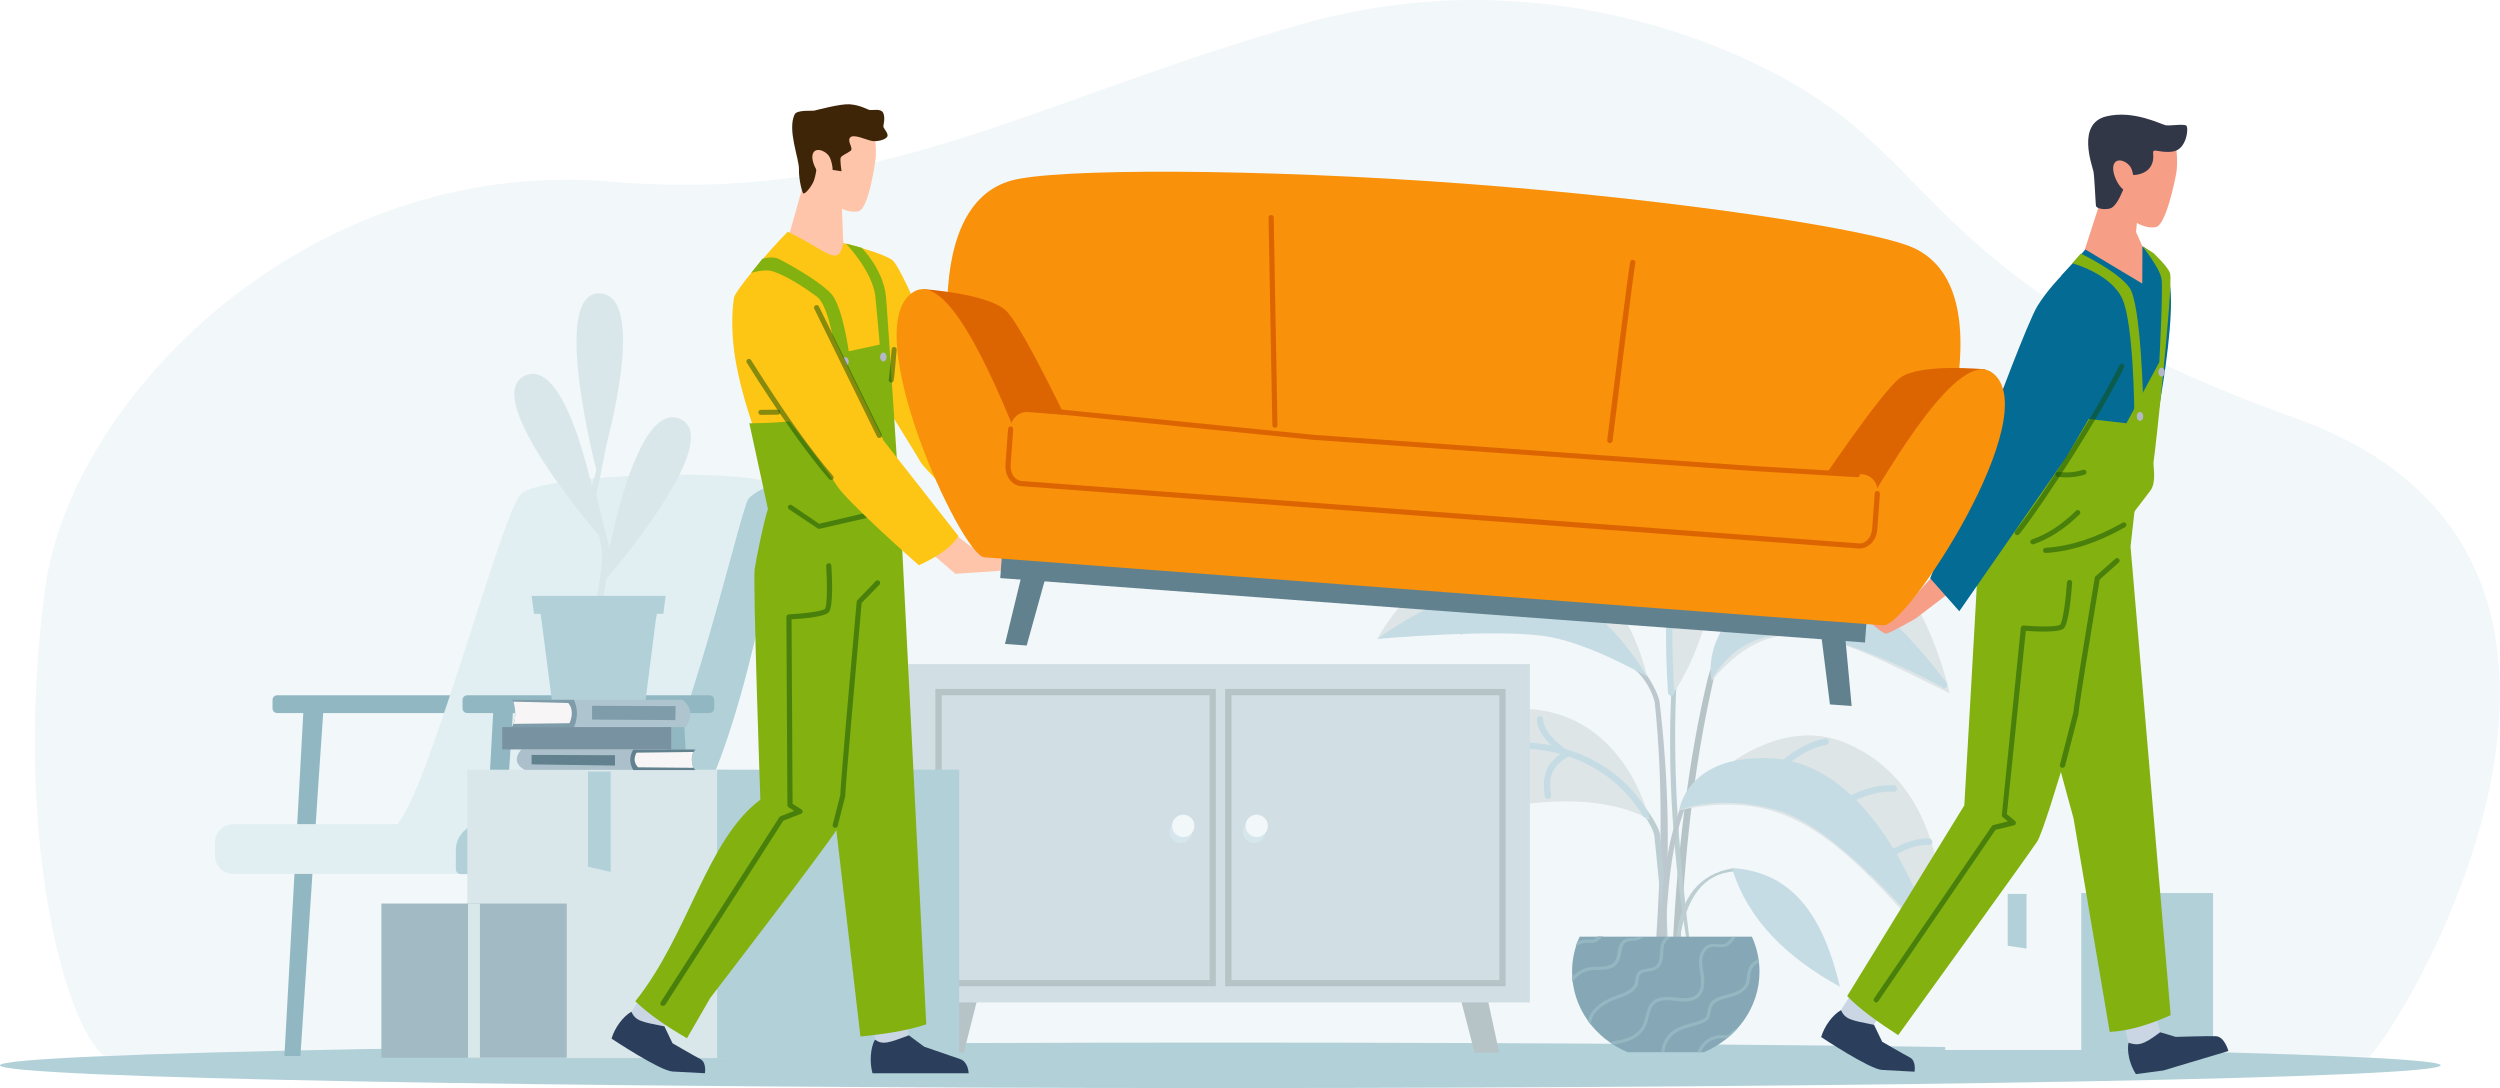 <?xml version="1.0" encoding="UTF-8"?> <svg xmlns="http://www.w3.org/2000/svg" width="2879" height="1253" viewBox="0 0 2879 1253" fill="none"> <path d="M121.211 1216.9C74.195 1182.78 14.087 957.021 52.175 676.713C81.734 458.893 353.512 179.775 702.856 209.135C1011.93 235.321 1182.53 117.683 1499.74 27.619C1759.02 -45.979 1987.35 42.894 2095.07 114.906C2237.31 210.127 2258.74 344.231 2642.8 481.31C3087.96 640.013 2775.71 1168.49 2728.5 1216.9H121.211Z" fill="#F2F7F9"></path> <path d="M1405.31 1253C2181.44 1253 2810.62 1241.28 2810.62 1226.82C2810.62 1212.35 2181.44 1200.63 1405.31 1200.63C629.179 1200.63 0 1212.35 0 1226.82C0 1241.28 629.179 1253 1405.31 1253Z" fill="#B1D0D8"></path> <path d="M372.758 811.609L372.559 816.172L369.782 856.442L366.806 899.887L345.977 1216.1H327.528L344.985 899.887L347.365 855.847L349.746 812.006C349.746 811.609 372.758 811.609 372.758 811.609Z" fill="#91B8C2"></path> <path d="M598.312 821.132H319.194C316.219 821.132 313.838 818.752 313.838 815.776V806.056C313.838 803.08 316.219 800.699 319.194 800.699H598.312C601.288 800.699 603.669 803.08 603.669 806.056V815.776C603.669 818.752 601.288 821.132 598.312 821.132Z" fill="#91B8C2"></path> <path d="M589.98 1216.3H571.531L550.502 899.292C550.502 899.094 546.336 836.208 546.336 836.208L544.948 814.386L544.749 811.609H547.924C547.924 811.609 548.717 811.609 550.502 811.609H567.761L570.935 871.321L572.126 892.746L572.522 899.292L589.98 1216.3Z" fill="#B6C4C8"></path> <path d="M900.835 571.771L899.049 560.662C872.268 537.254 625.287 545.189 600.093 568.597C576.883 590.22 482.455 953.848 450.516 953.848H277.927L291.814 977.455H763.755C780.617 965.155 796.091 949.682 804.224 930.836C828.03 875.29 900.438 562.249 900.438 562.249C900.239 562.051 901.033 571.97 900.835 571.771Z" fill="#E2EFF2"></path> <path d="M553.674 1006.42H268.605C256.9 1006.42 247.576 996.896 247.576 985.39V970.115C247.576 958.411 257.099 949.087 268.605 949.087H553.674C565.378 949.087 574.702 958.609 574.702 970.115V985.39C574.9 997.094 565.378 1006.42 553.674 1006.42Z" fill="#E2EFF2"></path> <path d="M722.494 1006.62C599.698 1006.62 546.93 1006.62 530.663 1006.62C527.489 1006.62 524.91 1004.04 524.91 1000.67V979.043C524.91 962.181 538.598 948.493 555.46 948.493H718.725C772.089 948.493 852.234 585.064 861.954 574.351C868.897 566.615 885.561 557.886 896.67 558.878C897.662 559.473 899.844 559.473 900.836 562.449C902.225 567.21 841.72 1006.62 722.494 1006.62Z" fill="#B1D0D8"></path> <path d="M564.787 1216.3H546.338L568.556 809.229H591.37L564.787 1216.3Z" fill="#91B8C2"></path> <path d="M816.924 821.132H538.005C535.029 821.132 532.648 818.752 532.648 815.776V806.056C532.648 803.08 535.029 800.699 538.005 800.699H817.123C820.098 800.699 822.479 803.08 822.479 806.056V815.776C822.479 818.752 819.9 821.132 816.924 821.132Z" fill="#91B8C2"></path> <path d="M808.79 1216.3H790.341L769.313 897.31C769.313 897.112 763.56 809.429 763.56 809.429H786.572L791.134 892.549C790.936 892.549 808.79 1216.3 808.79 1216.3Z" fill="#91B8C2"></path> <path d="M1913.75 1087.55C1925.26 990.745 1920.89 890.96 1911.17 808.634C1909.98 798.715 1898.28 778.282 1891.53 771.14L1883 771.537C1893.71 779.67 1904.82 800.103 1905.81 810.617C1915.34 903.855 1913.35 989.158 1907 1085.77L1913.75 1087.55Z" fill="#BCC8CD"></path> <path d="M1925.85 1101.04C1930.61 987.571 1944.3 873.305 1967.11 779.472C1969.89 768.165 1991.91 713.016 2001.04 705.676L2011.15 707.263C1997.27 715.198 1976.04 770.347 1973.26 782.448C1949.26 888.779 1939.74 987.571 1934.38 1099.85L1925.85 1101.04Z" fill="#B6C4C8"></path> <path d="M1905.22 963.17C1911.96 1029.43 1918.91 1089.54 1913.95 1153.81L1919.3 1154.8C1923.07 1085.37 1918.51 1020.1 1911.57 960.79C1910.18 949.482 1890.74 923.495 1882.8 915.163L1873.08 915.559C1885.18 925.082 1903.83 951.069 1905.22 963.17Z" fill="#BCCED2"></path> <path d="M1995.88 999.871C1956.79 1006.22 1935.17 1033.4 1930.21 1081.8L1933.78 1085.17C1941.52 1032.01 1962.75 1005.82 1997.66 1003.44L1995.88 999.871Z" fill="#BCCED2"></path> <path d="M1586.03 735.832C1587.82 732.856 1650.31 615.615 1759.02 628.708C1868.72 641.999 1896.89 779.475 1896.89 779.475C1896.89 779.475 1825.87 677.31 1742.15 684.055C1658.64 690.602 1586.03 735.832 1586.03 735.832Z" fill="#DEE5E7"></path> <path d="M1827.26 739.205C1825.68 739.006 1824.68 738.411 1824.09 737.618L1823.3 736.626V734.84C1828.06 707.266 1822.5 676.716 1809.41 659.06C1808.22 657.275 1808.62 654.894 1810.2 653.704C1811.99 652.513 1814.37 652.91 1815.56 654.497C1829.84 673.74 1835.99 706.671 1830.83 736.229C1830.64 737.816 1829.05 739.205 1827.26 739.205Z" fill="#C6DCE4"></path> <path d="M1757.24 721.152C1755.65 720.953 1754.66 720.358 1754.06 719.565L1753.27 718.573V716.787C1758.03 689.213 1752.47 658.663 1739.38 641.007L1738.59 640.015L1738.79 636.841L1740.17 635.452C1741.96 634.262 1744.34 634.659 1745.53 636.246C1759.81 655.489 1765.77 688.419 1760.81 717.978C1760.81 719.763 1759.22 721.152 1757.24 721.152Z" fill="#C6DCE4"></path> <path d="M1682.84 730.675C1681.26 730.477 1680.46 729.882 1679.67 729.088L1678.88 728.096V726.311C1682.65 701.315 1676.89 673.344 1664.59 656.879L1663.8 655.887V653.903C1664 652.911 1664.59 651.919 1665.39 651.324L1666.38 650.53H1668.16C1669.16 650.729 1670.15 651.126 1670.74 652.118C1684.23 670.17 1690.58 700.323 1686.42 727.303C1686.42 729.287 1684.83 730.675 1682.84 730.675Z" fill="#C6DCE4"></path> <path d="M1586.03 735.833C1586.03 735.833 1730.45 722.74 1786.59 733.849C1835.59 743.57 1896.89 779.278 1896.89 779.278C1896.89 779.278 1842.73 681.874 1763.98 672.154C1682.84 662.433 1586.03 735.833 1586.03 735.833Z" fill="#C6DCE4"></path> <path d="M1944.1 1093.31C1926.24 990.944 1920.29 885.01 1924.66 797.526C1925.25 787.012 1933.98 767.967 1940.33 760.231L1941.52 768.364C1932.99 782.647 1930.41 788.202 1930.01 799.311C1926.44 898.302 1933.98 988.762 1946.68 1090.93L1944.1 1093.31Z" fill="#BCCED2"></path> <path d="M1925.25 801.095C1986.95 710.436 1996.47 563.835 1948.86 445.998C1928.23 565.025 1914.34 697.343 1925.25 801.095Z" fill="#DEE5E7"></path> <path d="M1924.85 801.295C1922.67 801.295 1921.08 799.708 1920.88 797.724C1914.14 699.13 1921.87 583.873 1945.08 445.405C1945.48 443.421 1947.27 442.032 1949.25 442.23C1951.43 442.627 1952.82 444.611 1952.42 446.595C1929.41 584.468 1921.48 699.13 1928.22 797.129V798.319L1926.44 800.7L1924.85 801.295Z" fill="#C6DCE4"></path> <path d="M1922.87 710.833C1921.48 710.833 1920.29 710.238 1919.69 709.048L1919.1 708.056L1919.3 706.27C1919.49 705.278 1920.09 704.485 1921.08 703.89L1964.53 677.902C1966.31 676.91 1968.49 677.505 1969.68 679.092C1970.68 680.878 1970.08 683.258 1968.49 684.25L1924.26 710.635L1922.87 710.833Z" fill="#C6DCE4"></path> <path d="M1925.45 646.759C1924.06 646.759 1922.87 645.966 1922.28 644.974L1921.68 643.982L1921.88 642.197C1922.08 641.205 1922.67 640.411 1923.66 639.816L1972.86 610.456L1974.65 610.655C1975.64 610.853 1976.43 611.448 1977.03 612.44L1977.62 613.432L1977.42 615.217C1977.23 616.209 1976.63 617.003 1975.64 617.598L1926.84 646.759H1925.45Z" fill="#C6DCE4"></path> <path d="M1930.61 582.881C1929.22 582.881 1928.03 582.286 1927.43 581.096C1926.44 579.311 1927.04 576.93 1928.82 575.938L1969.89 551.538C1971.67 550.546 1973.85 551.141 1975.04 552.926L1975.64 553.918L1975.44 555.704C1975.24 556.696 1974.65 557.489 1973.66 558.084L1932 582.881H1930.61Z" fill="#C6DCE4"></path> <path d="M1590.99 1053.23C1590.99 1053.23 1665.38 938.969 1751.87 926.669C1854.63 911.989 1899.46 944.126 1899.46 944.126C1819.12 789.391 1550.71 858.03 1590.99 1053.23Z" fill="#DEE5E7"></path> <path d="M1899.46 943.929C1899.46 943.929 1865.14 788.004 1709.22 820.736C1533.26 857.634 1590.99 1053.24 1590.99 1053.24C1550.72 858.031 1819.12 789.392 1899.46 943.929Z" fill="#DEE5E7"></path> <path d="M1782.62 920.122C1780.83 920.122 1779.25 918.734 1778.85 916.948C1776.27 896.516 1778.45 881.042 1797.5 867.949C1780.44 855.451 1770.12 840.97 1769.73 828.472C1769.73 826.488 1771.31 824.703 1773.3 824.703C1775.48 824.703 1777.07 826.29 1777.07 828.273C1777.26 838.986 1788.77 853.467 1806.23 864.973L1811.19 868.346L1806.03 871.321C1785.79 883.026 1783.61 895.524 1786.19 915.957L1786.39 917.147L1784.8 919.726L1782.62 920.122Z" fill="#C6DCE4"></path> <path d="M1689.58 937.581C1687.79 937.581 1686.4 936.39 1686.01 934.605C1681.84 917.148 1689.78 890.565 1706.24 865.966C1689.38 862.991 1678.27 858.031 1672.32 850.889C1670.93 849.302 1671.13 846.922 1672.91 845.533L1673.91 844.74H1675.69C1676.68 844.74 1677.68 845.335 1678.27 846.128C1683.63 852.477 1695.73 857.039 1713.58 859.618L1719.73 860.412L1715.96 865.569C1698.5 889.375 1689.38 916.553 1693.35 933.018L1693.55 934.208L1692.16 936.986L1689.58 937.581Z" fill="#C6DCE4"></path> <path d="M1623.72 976.861C1622.13 976.861 1620.75 975.869 1620.15 974.48C1615.19 961.784 1613.01 946.906 1613.21 930.441C1606.86 932.623 1601.7 932.028 1598.33 928.655L1597.54 927.862L1597.34 926.076C1597.34 925.084 1597.73 924.092 1598.53 923.497C1599.92 922.109 1602.3 922.109 1603.88 923.497C1606.26 925.878 1611.62 923.696 1615.79 921.513L1621.74 918.339L1621.34 925.084C1620.35 942.938 1622.53 958.809 1627.69 972.1L1628.09 973.29L1627.49 975.076C1627.09 976.067 1626.3 976.663 1625.31 977.059L1623.72 976.861Z" fill="#C6DCE4"></path> <path d="M1588.21 1030.82C1586.03 1030.82 1584.44 1029.23 1584.44 1027.25C1583.65 983.804 1594.95 946.707 1617.96 916.951C1638.4 890.368 1667.36 871.324 1701.48 861.603C1737.19 851.486 1776.27 852.874 1811.19 865.174C1848.88 878.465 1879.03 902.866 1898.67 936.193C1899.66 937.979 1899.07 940.359 1897.28 941.351C1895.5 942.343 1893.12 941.748 1892.12 939.962C1855.23 877.275 1777.66 847.915 1703.47 868.943C1632.25 888.979 1590.59 948.096 1591.98 1027.25C1591.98 1029.23 1590.39 1030.82 1588.21 1030.82Z" fill="#C6DCE4"></path> <path d="M1994.49 999.672C2067.1 1003.84 2100.82 1059.58 2118.87 1136.35C2058.77 1103.23 2013.14 1060.38 1994.49 999.672Z" fill="#C6DCE4"></path> <path d="M2018.89 1043.51L2016.71 1043.12L2014.93 1040.54L2015.12 1038.75L2021.87 1013.56L2046.07 1014.15L2048.25 1016.14L2048.45 1017.92C2048.45 1020.11 2046.67 1021.69 2044.68 1021.69C2044.68 1021.69 2032.78 1021.49 2027.62 1021.3L2022.46 1040.74C2022.07 1042.32 2020.68 1043.51 2018.89 1043.51Z" fill="#C6DCE4"></path> <path d="M1910.97 1081.8C1914.15 1029.63 1916.53 981.224 1933.99 933.018L1942.12 925.877C1923.08 974.281 1920.5 1029.83 1917.52 1081.41L1910.97 1081.8Z" fill="#BCC8CD"></path> <path d="M1971.28 783.638C1971.28 783.638 1977.63 640.607 2078.01 620.175C2202 594.782 2245.24 798.318 2245.24 798.318C2113.72 734.639 2048.06 692.583 1971.28 783.638Z" fill="#DEE5E7"></path> <path d="M1971.28 783.637C1971.28 783.637 1956 730.869 2026.03 679.291C2122.84 608.073 2240.48 793.358 2240.48 793.358C2240.48 793.358 2117.68 724.521 2051.82 730.274C1991.91 735.63 1971.28 783.637 1971.28 783.637Z" fill="#C6DCE4"></path> <path d="M2165.69 757.054L2164.3 756.856L2163.11 756.459L2161.72 753.88L2162.12 752.094C2168.47 734.836 2170.05 723.33 2160.73 708.055L2158.55 704.484L2162.52 702.698C2175.41 696.945 2185.13 687.423 2187.91 678.099L2188.31 676.909L2189.69 675.917C2190.69 675.521 2191.68 675.322 2192.67 675.719C2194.65 676.314 2195.84 678.298 2195.25 680.282C2192.27 690.796 2182.55 701.111 2169.46 707.856C2177.79 723.925 2175.81 737.415 2169.46 754.872C2168.67 756.062 2167.28 757.054 2165.69 757.054Z" fill="#C6DCE4"></path> <path d="M2114.91 726.108L2113.92 725.909C2111.93 725.513 2110.74 723.529 2111.14 721.347C2115.9 700.914 2116.1 687.821 2104 672.744L2101.42 669.57L2104.79 667.388C2118.48 658.461 2128 645.963 2129.79 634.655C2130.18 632.672 2131.97 631.283 2134.15 631.481C2136.13 631.878 2137.52 633.862 2137.32 635.846C2135.34 647.947 2125.82 661.436 2112.33 671.355C2123.84 687.424 2123.24 702.699 2118.48 723.132C2118.28 724.917 2116.69 726.108 2114.91 726.108Z" fill="#C6DCE4"></path> <path d="M2048.85 728.291L2047.26 728.092L2045.08 725.91V724.125C2047.66 703.096 2046.27 690.004 2032.78 677.506L2029.8 674.728L2032.78 671.951C2045.28 660.644 2053.41 646.559 2054 635.053V633.862L2055.19 632.474C2055.99 631.879 2056.98 631.482 2057.97 631.482H2059.16L2061.34 633.466L2061.54 635.251C2060.95 647.551 2053.01 662.429 2040.71 674.53C2053.81 688.416 2055 703.692 2052.62 724.72C2052.42 726.703 2050.83 728.291 2048.85 728.291Z" fill="#C6DCE4"></path> <path d="M2239.09 792.563H2237.7L2236.11 790.976C2173.03 708.253 2119.66 667.982 2072.85 667.982C2043.69 668.18 2017.5 684.447 1994.09 716.188L1993.3 717.18L1991.51 717.775C1990.52 717.973 1989.53 717.775 1988.73 716.981L1987.74 716.188L1987.15 714.402C1986.95 713.411 1987.35 712.419 1987.94 711.625C2012.74 677.901 2040.91 660.642 2071.86 660.444H2072.65C2121.85 660.444 2177.19 701.706 2241.87 786.414C2243.06 788.001 2242.86 790.381 2241.07 791.77L2240.28 792.365L2239.09 792.563Z" fill="#C6DCE4"></path> <path d="M1933.79 933.018C1933.79 933.018 2027.62 813.594 2126.61 856.047C2261.51 913.973 2235.52 1099.46 2235.52 1099.46C2114.71 960.394 2058.17 906.832 1933.79 933.018Z" fill="#DEE5E7"></path> <path d="M2025.04 916.352H2024.05L2022.86 915.757C2021.27 914.765 2020.67 912.385 2021.87 910.599C2041.9 879.454 2074.04 855.252 2101.81 850.491L2103 850.292L2104.59 851.086C2105.38 851.681 2105.98 852.474 2106.18 853.466L2106.37 854.656L2105.58 856.243C2104.99 857.037 2104.19 857.632 2103.2 857.83C2077.41 862.195 2047.46 885.008 2028.41 914.567C2027.62 915.757 2026.43 916.352 2025.04 916.352Z" fill="#C6DCE4"></path> <path d="M2093.88 950.87H2092.69L2090.31 948.887L2090.11 945.911L2091.1 944.522C2116.89 918.535 2153.19 902.466 2181.16 904.251H2182.35L2183.74 905.442C2184.34 906.235 2184.74 907.227 2184.74 908.219C2184.74 910.203 2182.95 911.79 2180.97 911.79C2154.78 910.004 2120.86 925.478 2096.66 949.878L2095.86 950.672L2093.88 950.87Z" fill="#C6DCE4"></path> <path d="M2153.98 1007.21H2152.79L2151.4 1006.22C2149.82 1004.83 2149.82 1002.45 2151.21 1000.86C2171.44 978.842 2199.61 964.558 2221.63 965.55C2223.61 965.749 2225.4 967.336 2225.2 969.518V970.906L2223.81 972.295C2223.02 972.89 2222.03 973.287 2221.04 973.089C2201.59 972.097 2175.81 985.388 2156.76 1006.02L2155.97 1007.01L2153.98 1007.21Z" fill="#C6DCE4"></path> <path d="M1933.79 933.019C1933.79 933.019 1941.92 869.141 2038.53 873.109C2172.04 878.664 2230.16 1090.73 2230.16 1090.73C2230.16 1090.73 2122.64 955.634 2048.45 933.614C1980.4 913.38 1933.79 933.019 1933.79 933.019Z" fill="#C6DCE4"></path> <path d="M1874.47 1211.74H1962.15C1999.84 1195.87 2026.23 1160.36 2026.23 1118.9C2026.23 1104.62 2023.05 1090.93 2017.5 1078.63H1819.12C1813.57 1090.93 1810.39 1104.62 1810.39 1118.9C1810.39 1160.16 1836.58 1195.87 1874.47 1211.74Z" fill="#86A8B6"></path> <path d="M1893.12 1078.63C1890.74 1080.61 1888.16 1082.2 1885.78 1082.79C1883.99 1083.19 1882.21 1083.39 1880.42 1083.39C1877.25 1083.59 1874.47 1083.79 1872.09 1085.37C1868.52 1087.75 1867.73 1092.32 1866.93 1097.28C1866.14 1101.44 1865.35 1105.81 1862.77 1109.38C1859 1114.54 1852.45 1116.12 1847.69 1116.72C1845.31 1116.92 1842.73 1116.92 1840.35 1116.92C1837.57 1116.92 1834.8 1116.92 1832.02 1117.31C1823.29 1118.5 1815.75 1123.86 1810.79 1131C1810.59 1129.21 1810.39 1127.43 1810.2 1125.64C1815.55 1119.3 1823.09 1114.93 1831.42 1113.74C1834.4 1113.34 1837.37 1113.34 1840.15 1113.34C1842.33 1113.34 1844.71 1113.34 1847.09 1113.15C1851.06 1112.75 1856.62 1111.36 1859.39 1107.39C1861.38 1104.62 1862.17 1100.85 1862.77 1096.88C1863.76 1091.52 1864.75 1085.77 1869.51 1082.6C1872.69 1080.61 1876.06 1080.22 1879.63 1080.02C1881.41 1079.82 1883 1079.82 1884.39 1079.42C1884.79 1079.22 1885.38 1079.22 1885.78 1079.03H1893.12V1078.63Z" fill="#94B7C1"></path> <path d="M1925.46 1078.63C1921.69 1080.22 1918.51 1083.39 1916.93 1087.16C1915.74 1090.33 1915.54 1093.71 1915.34 1097.28C1915.34 1098.66 1915.14 1100.05 1915.14 1101.44C1914.55 1108.39 1912.16 1113.15 1908.2 1115.73C1905.22 1117.71 1901.65 1118.3 1898.08 1118.7C1893.91 1119.3 1890.34 1119.89 1888.56 1122.67C1887.57 1124.26 1887.37 1126.04 1887.17 1128.22C1886.97 1129.41 1886.97 1130.8 1886.57 1132.19C1883.99 1142.7 1872.09 1146.87 1862.57 1150.04L1861.97 1150.24C1853.64 1153.22 1834.2 1161.55 1832.02 1178.21C1832.02 1178.81 1831.82 1179.4 1831.82 1180C1830.63 1178.61 1829.64 1177.22 1828.65 1175.83C1832.22 1158.57 1852.06 1149.85 1860.59 1146.87L1861.18 1146.67C1870.31 1143.5 1880.62 1139.93 1882.8 1131.4C1883 1130.21 1883.2 1129.21 1883.4 1128.02C1883.6 1125.64 1883.99 1123.07 1885.38 1120.88C1888.16 1116.72 1892.92 1115.92 1897.48 1115.33C1900.66 1114.93 1903.83 1114.54 1906.01 1112.95C1908.99 1110.96 1910.78 1107 1911.37 1101.44C1911.57 1100.05 1911.57 1098.86 1911.57 1097.47C1911.77 1093.71 1911.97 1089.94 1913.35 1086.37C1914.35 1083.59 1916.13 1081.21 1918.31 1079.22H1925.46V1078.63Z" fill="#94B7C1"></path> <path d="M1999.05 1078.63C1998.65 1079.22 1998.26 1079.62 1998.06 1080.22C1995.28 1084.18 1992.5 1088.35 1987.74 1089.94C1984.57 1091.13 1981.2 1090.73 1977.82 1090.53C1975.24 1090.33 1972.67 1090.13 1970.29 1090.73C1964.14 1092.32 1960.76 1099.46 1960.37 1105.41C1959.97 1109.97 1960.76 1114.34 1961.56 1119.1C1961.95 1121.48 1962.35 1123.86 1962.55 1126.04C1963.14 1132.59 1962.75 1141.51 1956.99 1147.47C1950.25 1154.21 1939.73 1154.01 1929.42 1152.62C1920.69 1151.43 1910.77 1150.84 1904.82 1156.59C1901.25 1160.16 1900.06 1165.52 1898.67 1170.87C1897.88 1174.25 1897.08 1177.62 1895.69 1180.99C1891.73 1190.12 1882.6 1197.26 1871.29 1200.04C1868.32 1200.83 1863.36 1202.02 1858 1203.01C1856.42 1202.02 1855.03 1201.03 1853.64 1200.04C1860.38 1198.85 1866.73 1197.46 1870.5 1196.47C1880.82 1193.89 1888.95 1187.54 1892.32 1179.4C1893.51 1176.43 1894.31 1173.25 1895.1 1170.08C1896.49 1164.33 1897.88 1158.38 1902.24 1154.01C1909.38 1146.87 1920.29 1147.66 1929.82 1148.85C1939.14 1150.04 1948.66 1150.44 1954.22 1144.69C1958.98 1139.93 1959.37 1131.99 1958.78 1126.44C1958.58 1124.26 1958.18 1121.88 1957.79 1119.69C1956.99 1114.93 1956.2 1110.17 1956.6 1105.21C1957.19 1097.67 1961.36 1089.34 1969.29 1087.36C1972.27 1086.56 1975.24 1086.96 1978.02 1087.16C1981 1087.36 1983.77 1087.75 1986.35 1086.76C1989.73 1085.57 1992.11 1082.4 1994.49 1079.03H1999.05V1078.63Z" fill="#94B7C1"></path> <path d="M2025.63 1108.58C2021.47 1110.37 2018.1 1113.94 2016.71 1118.11C2016.11 1120.29 2015.72 1122.67 2015.52 1125.05C2015.12 1128.82 2014.72 1132.79 2012.54 1136.16C2008.97 1141.71 2002.03 1145.88 1991.91 1148.46L1990.52 1148.85C1980.8 1151.43 1972.27 1153.42 1970.68 1162.15C1970.48 1163.73 1968.9 1170.48 1967.91 1172.86C1966.32 1176.03 1960.76 1178.61 1949.85 1181.59C1934.98 1185.55 1924.66 1189.32 1918.91 1202.62C1917.72 1205.19 1917.32 1208.17 1916.72 1211.34H1912.96C1913.55 1207.97 1914.15 1204.4 1915.53 1201.23C1922.08 1186.15 1933.39 1182.18 1948.86 1178.02C1961.76 1174.64 1964.14 1172.07 1964.53 1171.27C1965.33 1169.68 1966.72 1164.13 1967.11 1161.55C1969.1 1150.44 1979.61 1147.66 1989.73 1145.28L1991.12 1144.89C2000.24 1142.51 2006.59 1138.94 2009.37 1134.18C2010.95 1131.4 2011.35 1128.22 2011.75 1124.65C2011.95 1122.07 2012.34 1119.5 2013.14 1116.92C2014.92 1111.16 2019.48 1106.6 2025.04 1104.62C2025.44 1106.01 2025.44 1107.39 2025.63 1108.58Z" fill="#94B7C1"></path> <path d="M2001.24 1183.77C1997.47 1188.13 1993.3 1192.1 1988.74 1195.67C1987.35 1195.87 1986.16 1195.67 1984.97 1195.67H1983.78C1976.04 1195.27 1968.31 1198.45 1963.15 1204.4C1961.36 1206.58 1959.78 1209.16 1958.78 1211.74H1954.82C1956.01 1208.17 1957.79 1204.8 1960.37 1202.02C1966.12 1195.27 1975.25 1191.51 1983.98 1192.1H1985.17C1986.76 1192.3 1988.34 1192.3 1989.53 1191.9C1990.92 1191.51 1992.11 1190.32 1993.3 1189.13C1993.9 1188.53 1994.69 1187.74 1995.29 1187.34C1997.07 1185.55 1999.06 1184.56 2001.24 1183.77Z" fill="#94B7C1"></path> <path d="M1846.3 1078.63C1845.31 1079.02 1844.52 1079.62 1843.72 1080.21C1843.13 1080.81 1842.53 1081.21 1841.94 1081.8C1840.55 1083.19 1838.96 1084.78 1836.78 1085.37C1834.8 1085.97 1832.61 1085.97 1830.83 1085.77H1829.64C1824.28 1085.37 1819.12 1086.96 1814.56 1089.74C1815.16 1087.95 1815.75 1086.36 1816.35 1084.58C1820.51 1082.6 1825.27 1081.8 1829.84 1082H1831.03C1832.61 1082.2 1834.2 1082.2 1835.39 1081.8C1836.78 1081.41 1837.97 1080.21 1838.96 1079.02C1839.16 1078.83 1839.36 1078.63 1839.56 1078.43H1846.3V1078.63Z" fill="#94B7C1"></path> <path d="M1109.92 1212.34H1081.56L1095.04 1147.86H1126.19L1109.92 1212.34Z" fill="#B6C4C8"></path> <path d="M1698.12 1212.14H1726.49L1712.6 1147.86H1681.45L1698.12 1212.14Z" fill="#B6C4C8"></path> <path d="M1761.8 764.794H1045.85V1154.41H1761.8V764.794Z" fill="#D1DEE3"></path> <path d="M1359.68 970.91C1366.81 970.91 1372.58 965.137 1372.58 958.015C1372.58 950.894 1366.81 945.121 1359.68 945.121C1352.56 945.121 1346.79 950.894 1346.79 958.015C1346.79 965.137 1352.56 970.91 1359.68 970.91Z" fill="#D5E7EC"></path> <path d="M1444.19 970.91C1451.31 970.91 1457.09 965.137 1457.09 958.015C1457.09 950.894 1451.31 945.121 1444.19 945.121C1437.07 945.121 1431.3 950.894 1431.3 958.015C1431.3 965.137 1437.07 970.91 1444.19 970.91Z" fill="#D5E7EC"></path> <path d="M1733.83 1135.76H1410.87V793.361H1733.83V1135.76ZM1418.21 1128.62H1726.69V800.701H1418.21V1128.62Z" fill="#B6C4C8"></path> <path d="M1400.35 1135.76H1077.19V793.361H1400.15V1135.76H1400.35ZM1084.53 1128.62H1393.01V800.701H1084.53V1128.62Z" fill="#B6C4C8"></path> <path d="M1362.66 963.966C1369.78 963.966 1375.56 958.193 1375.56 951.072C1375.56 943.95 1369.78 938.177 1362.66 938.177C1355.54 938.177 1349.77 943.95 1349.77 951.072C1349.77 958.193 1355.54 963.966 1362.66 963.966Z" fill="#F2F7F9"></path> <path d="M1447.17 963.966C1454.29 963.966 1460.06 958.193 1460.06 951.072C1460.06 943.95 1454.29 938.177 1447.17 938.177C1440.05 938.177 1434.28 943.95 1434.28 951.072C1434.28 958.193 1440.05 963.966 1447.17 963.966Z" fill="#F2F7F9"></path> <path d="M683.612 705.677C683.612 705.677 695.118 652.114 693.134 635.451C691.15 618.787 679.644 573.755 680.239 567.01C680.834 560.265 699.879 496.388 699.879 496.388C702.061 496.388 689.365 560.067 687.182 566.415C685.199 572.763 703.648 629.698 702.854 640.013C702.061 650.329 690.753 708.851 690.753 708.851L683.612 705.677Z" fill="#D9E7EB"></path> <path d="M700.273 639.615C700.273 639.615 732.609 457.901 784.187 482.896C835.766 508.09 698.091 666.991 698.091 666.991L700.273 639.615Z" fill="#D9E7EB"></path> <path d="M687.777 589.624C687.777 589.624 655.441 407.909 603.863 432.905C552.284 458.099 689.959 617 689.959 617L687.777 589.624Z" fill="#D9E7EB"></path> <path d="M697.101 516.62C697.101 516.62 747.29 339.27 690.158 337.882C633.025 336.691 686.983 542.013 686.983 542.013L697.101 516.62Z" fill="#D9E7EB"></path> <path d="M635.604 807.244H743.324L758.599 687.225H620.131L635.604 807.244Z" fill="#B1D0D8"></path> <path d="M623.503 713.014L620.131 687.225H758.599L755.425 713.014H623.503Z" fill="#B1D0D8"></path> <path d="M614.974 706.864L612.197 686.232H766.535L763.956 706.864H614.974Z" fill="#B1D0D8"></path> <path d="M703.845 651.321C703.25 651.321 702.853 651.122 702.258 650.924C700.869 650.13 700.473 648.345 701.266 646.956C732.411 594.188 755.82 544.395 772.881 494.999C773.476 493.412 775.063 492.618 776.65 493.213C778.237 493.808 779.03 495.395 778.435 496.982C761.176 546.775 737.569 596.965 706.226 649.932C706.027 650.924 705.035 651.321 703.845 651.321Z" fill="#D9E7EB"></path> <path d="M689.758 540.822C687.576 540.425 686.584 538.838 686.783 537.251C695.511 492.417 697.495 432.309 692.734 353.354C692.734 351.767 693.924 350.379 695.511 350.18C697.098 349.982 698.487 351.37 698.685 352.957C703.446 432.309 701.661 493.012 692.734 538.243C692.337 539.83 691.147 540.822 689.758 540.822Z" fill="#D9E7EB"></path> <path d="M688.969 607.677C687.977 607.677 686.985 607.081 686.39 606.288C657.625 559.074 625.885 503.33 609.221 447.387C608.824 445.8 609.618 444.213 611.205 443.618C612.792 443.221 614.379 444.015 614.974 445.602C631.439 500.949 662.982 556.297 691.548 603.114C692.341 604.502 691.945 606.288 690.556 607.28C689.961 607.677 689.366 607.677 688.969 607.677Z" fill="#D9E7EB"></path> <path d="M836.161 886.4H538.197V1218.49H836.161V886.4Z" fill="#D9E7EB"></path> <path d="M1104.57 886.4H825.846V1218.49H1104.57V886.4Z" fill="#B1D0D8"></path> <path d="M703.248 1004.04L677.062 998.085V888.581H703.248V1004.04Z" fill="#B1D0D8"></path> <path d="M2402.36 1028.44H2240.09V1209.16H2402.36V1028.44Z" fill="#F2F7F9"></path> <path d="M2548.56 1028.44H2396.8V1209.16H2548.56V1028.44Z" fill="#B1D0D8"></path> <path d="M2333.72 1092.32L2312.1 1089.14V1029.43H2333.72V1092.32Z" fill="#B1D0D8"></path> <path d="M798.666 865.967C795.889 871.323 796.087 877.87 798.666 885.011V886.598H604.057C593.146 880.25 592.551 872.117 600.486 862.991H798.666V865.967Z" fill="#ACC0CB"></path> <path d="M798.671 865.968C795.893 871.324 795.893 876.879 798.472 884.219L800.853 886.797H729.238C724.676 878.862 724.676 871.126 729.238 863.19H800.853L798.671 865.968Z" fill="#61818E"></path> <path d="M798.268 884.216L734.787 883.62C729.629 878.264 730.026 872.511 733.001 866.758L798.665 865.965C795.887 871.321 796.284 876.876 798.268 884.216Z" fill="#F7F5F5"></path> <path d="M612.193 869.337L708.208 869.734V881.636L612.193 880.248V869.337Z" fill="#61818E"></path> <path d="M591.365 833.63C594.142 826.489 593.944 817.76 591.365 808.039V805.857H785.974C796.884 814.388 797.48 825.1 789.544 837.399H591.365V833.63Z" fill="#AEC4CE"></path> <path d="M591.365 833.63C594.738 826.687 593.944 817.76 591.365 808.039L589.382 805.857H660.996C665.559 816.371 665.559 826.885 660.996 837.399H589.382L591.365 833.63Z" fill="#7E9CAA"></path> <path d="M578.377 863.062H772.986V837.272H578.377V863.062Z" fill="#7892A2"></path> <path d="M591.365 808.038L654.449 809.625C660.004 816.171 659.21 825.296 655.838 832.835L591.365 833.628C594.142 826.487 593.944 817.758 591.365 808.038Z" fill="#F7F5F5"></path> <path d="M777.641 829.266L681.825 828.671V812.801L778.038 813.197L777.641 829.266Z" fill="#7E9CAA"></path> <path d="M652.666 1040.54H439.211V1218.09H652.666V1040.54Z" fill="#A1BAC4"></path> <path d="M552.68 1040.54H538.992V1218.09H552.68V1040.54Z" fill="#D9E8EB"></path> <path d="M1067.27 632.472L1100.2 660.84L1169.84 656.079L1177.18 635.448L1119.05 630.29L1091.28 608.667L1067.27 632.472Z" fill="#FFC5AA"></path> <path d="M972.285 308.09L967.539 190.833L930.843 192.239L904.265 286.084C921.442 309.507 964.946 330.889 972.285 308.09Z" fill="#FFC5AA"></path> <path d="M940.838 205.196C938.496 222.372 969.726 248.294 988.933 243.141C1000.02 240.174 1007.67 189.58 1008.45 181.46C1009.23 174.277 1008.61 148.824 1001.27 144.296C992.369 138.674 935.529 124.152 924.754 146.95C908.046 181.929 940.838 205.196 940.838 205.196Z" fill="#FFC5AA"></path> <path d="M925.223 222.842C923.974 222.686 919.758 207.071 920.07 194.735C920.382 182.711 906.485 149.762 915.073 131.805C917.728 126.183 935.373 127.901 937.559 127.432C940.682 126.652 968.165 119.312 978.471 120.093C991.12 121.03 998.615 126.183 1001.58 126.652C1004.71 127.276 1015.01 124.309 1017.35 130.556C1019.7 136.802 1017.04 143.829 1017.35 146.015C1017.67 148.201 1023.76 153.979 1021.73 157.414C1019.7 160.849 1011.11 163.192 1004.71 162.411C998.303 161.63 982.688 153.354 978.784 158.663C975.505 163.035 983.156 170.843 979.565 173.654C975.973 176.465 969.415 178.963 968.165 181.462C967.072 183.96 969.102 197.233 969.102 197.233L940.526 193.017C940.526 193.017 939.433 202.074 937.403 207.695C935.529 213.161 928.19 223.155 925.223 222.842Z" fill="#3F2507"></path> <path d="M955.049 180.366C950.364 172.715 937.403 168.655 935.686 178.649C933.812 188.643 946.148 209.099 954.424 205.507C962.7 201.916 957.391 183.958 955.049 180.366Z" fill="#FFC5AA"></path> <path d="M967.887 382.914C967.887 382.914 1052.2 518.01 1059.54 531.103C1070.25 549.949 1180.35 645.368 1180.35 645.368L1213.08 625.134L1101 463.852C1101 463.852 1041.49 309.316 1027.2 299.199C1015.89 291.263 974.434 280.551 974.434 280.551L967.887 382.914Z" fill="#FDC614"></path> <path d="M723.282 1170.87L772.282 1096.88L796.087 1132.78L758.197 1192.69L723.282 1170.87Z" fill="#CAD6E4"></path> <path d="M704.238 1196.07C704.238 1196.07 759.982 1233.16 774.463 1233.96C788.945 1234.75 811.759 1235.94 811.759 1235.94C811.759 1235.94 813.941 1223.64 806.601 1219.67C799.261 1215.9 774.463 1201.42 774.463 1201.42L765.14 1181.98C738.954 1176.82 732.011 1175.83 727.051 1165.12C717.727 1170.47 708.007 1183.17 704.238 1196.07Z" fill="#2B3F5C"></path> <path d="M1007.16 1203.8L1010.74 1136.35L1046.05 1135.96L1046.24 1204.8L1007.16 1203.8Z" fill="#CAD6E4"></path> <path d="M1004.78 1235.94H1115.48C1115.48 1235.94 1115.28 1223.05 1105.76 1219.67C1098.22 1217.1 1064.3 1205.39 1064.3 1205.39L1046.64 1192.3C1023.03 1201.03 1016.88 1203.61 1007.56 1197.26C1002.4 1206.38 1001.21 1223.44 1004.78 1235.94Z" fill="#2B3F5C"></path> <path d="M1010.54 329.154L973.638 280.551L971.258 279.56C965.108 308.92 953.602 289.082 907.181 266.863C882.979 291.065 846.875 335.304 845.486 342.049C844.494 347.008 839.931 375.971 847.668 418.424C858.182 476.946 888.137 546.378 888.137 546.378L1020.85 549.354L1010.54 329.154Z" fill="#FDC614"></path> <path d="M894.685 647.551C896.867 631.284 884.369 586.252 884.369 586.252L862.944 487.459C896.272 487.261 936.146 484.484 969.87 474.168C969.87 474.168 963.125 357.918 940.312 341.255C925.83 330.741 906.588 318.044 890.122 312.49C880.402 309.316 865.126 314.275 865.126 314.275L877.823 298.207C877.823 298.207 888.337 294.239 896.669 298.207C916.506 307.927 949.834 328.558 958.364 339.668C970.664 355.538 977.409 404.537 977.409 404.537L1013.12 396.801C1013.12 396.801 1008.75 346.809 1007.96 340.461C1004.19 311.696 974.234 280.551 974.234 280.551L992.287 285.312C992.287 285.312 1016.89 309.713 1020.26 341.056C1021.45 350.975 1037.12 594.98 1037.12 594.98L1066.68 1179.6C1040.89 1188.33 1012.32 1191.31 990.898 1193.69L956.777 901.673C956.579 901.871 892.503 663.818 894.685 647.551Z" fill="#83B110"></path> <path d="M1017.28 416.243C1019.36 416.243 1021.05 413.934 1021.05 411.085C1021.05 408.237 1019.36 405.928 1017.28 405.928C1015.2 405.928 1013.51 408.237 1013.51 411.085C1013.51 413.934 1015.2 416.243 1017.28 416.243Z" fill="#B3B7C7"></path> <path d="M973.639 421.596C975.721 421.596 977.409 419.287 977.409 416.438C977.409 413.59 975.721 411.281 973.639 411.281C971.558 411.281 969.87 413.59 969.87 416.438C969.87 419.287 971.558 421.596 973.639 421.596Z" fill="#B3B7C7"></path> <path d="M884.368 586.25C879.408 600.533 870.482 645.565 869.093 655.285C866.911 671.553 875.639 920.914 875.639 920.914C813.745 966.938 793.114 1076.24 731.617 1153.02C747.289 1168.29 767.92 1182.18 791.13 1195.67L817.911 1149.25C817.911 1149.25 948.444 979.435 964.513 954.043C980.581 928.452 980.78 621.561 980.78 621.561L884.368 586.25Z" fill="#83B110"></path> <path opacity="0.5" d="M942.89 608.867C942.295 608.867 941.7 608.669 941.303 608.272L908.57 586.45C907.182 585.458 906.983 583.673 907.777 582.483C908.769 581.094 910.554 580.896 911.744 581.689L943.287 603.114L1008.35 588.037C1009.94 587.64 1011.53 588.632 1011.93 590.219C1012.32 591.806 1011.33 593.393 1009.74 593.79L943.485 609.065C943.287 608.867 943.088 608.867 942.89 608.867Z" fill="#115107"></path> <path d="M871.275 435.88C871.275 435.88 955.189 544.393 962.529 557.486C973.241 576.332 1058.15 650.922 1058.15 650.922C1074.22 643.582 1093.66 633.068 1103.77 617.396L1017.28 507.098L936.144 340.658L871.275 435.88Z" fill="#FDC614"></path> <path opacity="0.5" d="M961.934 953.252C961.736 953.252 961.537 953.252 961.14 953.252C959.553 952.855 958.562 951.268 958.958 949.681L967.687 915.56C968.084 901.475 978.003 788.4 986.533 692.98C986.533 692.385 986.93 691.79 987.326 691.194L1008.55 669.174C1009.74 667.984 1011.53 667.984 1012.72 669.174C1013.91 670.365 1013.91 672.15 1012.72 673.34L992.286 694.369C986.93 754.874 973.242 909.609 973.44 915.759C973.638 916.155 973.44 916.354 973.44 916.75L964.711 951.07C964.513 952.26 963.323 953.252 961.934 953.252Z" fill="#115107"></path> <path opacity="0.5" d="M1012.52 504.32C1011.53 504.32 1010.34 503.725 1009.94 502.733L937.73 355.536C936.937 354.148 937.532 352.362 939.119 351.569C940.507 350.974 942.293 351.37 943.086 352.957L1015.3 500.154C1016.09 501.543 1015.49 503.328 1013.91 504.122C1013.51 504.32 1012.92 504.32 1012.52 504.32Z" fill="#115107"></path> <path opacity="0.5" d="M956.974 552.725C956.18 552.725 955.387 552.329 954.792 551.733C928.209 520.786 898.055 478.135 859.967 417.63C859.173 416.241 859.57 414.456 860.959 413.662C862.347 412.869 864.133 413.265 864.926 414.654C902.817 474.961 932.97 517.414 959.354 548.163C960.346 549.353 960.346 551.138 958.958 552.329C958.164 552.527 957.569 552.725 956.974 552.725Z" fill="#115107"></path> <path opacity="0.5" d="M877.227 477.738C876.632 477.738 876.235 477.738 876.037 477.738C874.45 477.738 873.26 476.349 873.26 474.762C873.26 473.175 874.648 471.985 876.235 471.985C877.227 471.985 888.733 471.787 895.677 471.787C897.462 471.985 898.652 472.977 898.652 474.564C898.652 476.151 897.462 477.54 895.875 477.54C893.296 477.54 881.195 477.738 877.227 477.738Z" fill="#115107"></path> <path opacity="0.5" d="M1026.21 440.641C1025.61 440.641 1025.22 440.442 1024.82 440.244C1023.63 439.45 1023.04 438.062 1023.63 436.673C1024.03 434.491 1025.61 417.43 1026.81 402.155C1027 400.568 1028.39 399.378 1029.98 399.576C1031.57 399.775 1032.76 401.163 1032.56 402.75C1029.78 437.466 1029.19 438.657 1028.79 439.252C1028.19 440.045 1027.2 440.641 1026.21 440.641Z" fill="#115107"></path> <path opacity="0.5" d="M763.356 1158.37C762.76 1158.37 762.364 1158.17 761.769 1157.98C760.38 1157.18 759.983 1155.4 760.975 1154.01L897.459 941.149C897.856 940.554 898.253 940.157 898.848 939.959L914.718 933.809L908.172 929.643C907.378 929.048 906.783 928.254 906.783 927.262L905.593 710.435C905.593 708.848 906.783 707.658 908.37 707.459C926.224 706.666 947.252 703.889 950.029 701.111C952.608 697.937 952.807 672.942 951.418 651.715C951.22 650.128 952.608 648.739 954.195 648.541C955.782 648.343 957.171 649.731 957.369 651.318C958.163 662.427 959.948 699.127 954.394 705.079C949.236 710.633 923.05 712.617 911.544 713.212L912.734 925.675L922.852 932.023C923.843 932.619 924.24 933.611 924.24 934.801C924.042 935.991 923.447 936.785 922.455 937.181L902.022 945.116L766.133 1157.18C765.339 1157.78 764.347 1158.37 763.356 1158.37Z" fill="#115107"></path> <path d="M2480.73 314.092L2459.84 267.124L2465.67 207.204L2426.96 206.756L2398.7 294.086L2408.29 320.094L2462.72 338.099L2480.73 314.092Z" fill="#F79E86"></path> <path d="M2434.29 219.305C2431 237.236 2462.38 266.075 2482.85 261.443C2494.51 258.903 2505.12 206.305 2506.46 197.788C2507.51 190.317 2508.25 163.57 2500.78 158.34C2491.82 152.064 2432.79 133.984 2420.24 157.443C2400.97 193.156 2434.29 219.305 2434.29 219.305Z" fill="#F79E86"></path> <path d="M2517.81 144.742C2520.65 147.133 2518.26 172.087 2502.42 174.478C2486.58 176.868 2478.81 169.397 2479.56 176.719C2481.95 199.88 2460.44 202.719 2451.02 201.374C2451.02 201.374 2440.86 237.236 2429.95 240.075C2423.38 241.868 2414.11 240.225 2413.67 236.937C2413.22 233.501 2412.02 204.064 2410.83 197.489C2409.48 190.765 2390.95 142.202 2425.77 133.983C2457.3 126.363 2489.27 143.547 2494.21 144.294C2499.29 145.041 2514.98 142.351 2517.81 144.742Z" fill="#323747"></path> <path d="M2454.16 193.457C2449.68 185.089 2436.23 180.308 2433.84 190.768C2431.45 201.227 2443.25 223.193 2452.07 219.906C2461.03 216.618 2456.25 197.492 2454.16 193.457Z" fill="#F79E86"></path> <path d="M2153.39 716.387C2153.39 716.387 2167.68 729.678 2171.84 729.678C2176.01 729.678 2206.16 712.221 2206.16 712.221L2251.59 677.505L2235.32 652.906L2203.78 687.622L2153.39 716.387Z" fill="#F79E86"></path> <path d="M2316.06 547.963L2468.81 558.477C2468.81 558.477 2510.67 372.993 2497.58 320.621C2492.02 298.403 2467.23 283.524 2467.23 283.524L2467.03 326.573L2401.56 287.294L2373.79 317.249L2316.06 547.963Z" fill="#046B94"></path> <path d="M2116.3 1168.89L2164.9 1094.1L2189.1 1130.8L2151.21 1190.71L2116.3 1168.89Z" fill="#CAD6E4"></path> <path d="M2097.25 1194.28C2097.25 1194.28 2153 1231.38 2167.48 1232.17C2181.96 1232.96 2204.77 1234.15 2204.77 1234.15C2204.77 1234.15 2206.95 1221.85 2199.61 1217.89C2192.27 1214.12 2167.48 1199.64 2167.48 1199.64L2158.15 1180.2C2131.97 1175.04 2125.02 1174.05 2120.06 1163.33C2110.74 1168.49 2101.02 1181.39 2097.25 1194.28Z" fill="#2B3F5C"></path> <path d="M2452.74 1207.17L2436.48 1141.51L2470 1130.6L2490.44 1196.46L2452.74 1207.17Z" fill="#CAD6E4"></path> <path d="M2459.69 1236.93L2491.23 1232.77L2566.22 1210.35C2566.22 1210.35 2561.85 1193.69 2551.73 1193.29C2543.8 1192.89 2505.51 1194.08 2505.51 1194.08L2487.66 1188.73C2467.62 1204 2462.07 1204.2 2451.16 1200.83C2449.17 1210.95 2452.55 1226.02 2459.69 1236.93Z" fill="#2B3F5C"></path> <path d="M2349.39 551.138C2348.2 557.486 2331.34 711.626 2331.34 724.521C2331.34 737.415 2387.88 942.34 2387.88 942.34L2429.54 1188.33C2451.36 1187.34 2475.17 1180 2499.76 1169.09L2453.54 629.497L2459.89 572.96L2349.39 551.138Z" fill="#83B110"></path> <path d="M2317.26 565.224C2317.26 565.224 2277.78 643.385 2277.78 649.733C2277.78 656.081 2262.11 927.463 2262.11 927.463L2127.21 1147.07C2141.1 1161.75 2162.32 1176.82 2185.93 1192.1C2185.93 1192.1 2334.71 986.183 2346.02 969.122C2357.13 951.863 2412.28 755.271 2412.28 755.271L2408.51 578.119L2317.26 565.224Z" fill="#83B110"></path> <path d="M2446 604.699C2446 604.699 2468.82 575.14 2476.35 565.023C2483.89 555.104 2479.13 536.06 2480.12 531.299C2481.31 526.538 2502.54 331.334 2499.17 315.265C2497.78 308.123 2479.73 291.261 2479.73 291.261L2467.23 283.524C2467.23 283.524 2487.46 308.917 2489.25 321.415C2491.03 333.913 2486.67 417.033 2486.67 417.033L2448.78 487.457L2360.7 477.34L2317.26 580.893L2446 604.699Z" fill="#83B110"></path> <path d="M2256.35 703.89L2379.35 526.738C2379.35 526.738 2453.14 403.149 2454.33 389.857C2455.52 376.566 2373.79 317.648 2373.79 317.648C2373.79 317.648 2357.13 334.708 2346.22 352.562C2335.31 370.416 2294.84 479.128 2294.84 479.128L2222.83 666L2256.35 703.89Z" fill="#046B94"></path> <path opacity="0.5" d="M2375.18 884.213C2374.99 884.213 2374.79 884.213 2374.39 884.213C2372.8 883.816 2371.81 882.229 2372.21 880.642L2387.68 820.534C2388.67 809.424 2401.37 731.065 2412.28 665.402C2412.48 664.807 2412.68 664.212 2413.27 663.616L2436.09 643.382C2437.28 642.39 2439.06 642.39 2440.25 643.58C2441.24 644.77 2441.24 646.556 2440.05 647.746L2418.03 667.386C2408.11 726.899 2393.63 816.368 2393.63 821.129C2393.63 821.525 2393.63 821.525 2393.63 821.922L2378.16 882.031C2377.76 883.419 2376.57 884.213 2375.18 884.213Z" fill="#115107"></path> <path opacity="0.5" d="M2323.01 616.204C2322.41 616.204 2321.82 616.006 2321.22 615.609C2320.03 614.617 2319.83 612.832 2320.83 611.443C2349.79 575.14 2415.65 472.182 2440.85 420.405C2441.64 419.017 2443.23 418.421 2444.81 419.017C2446.2 419.81 2446.8 421.397 2446.2 422.984C2420.81 474.959 2354.55 578.513 2325.59 615.014C2324.6 615.808 2323.8 616.204 2323.01 616.204Z" fill="#115107"></path> <path opacity="0.5" d="M2160.54 1154.41C2159.94 1154.41 2159.35 1154.21 2158.95 1153.81C2157.56 1152.82 2157.36 1151.03 2158.15 1149.84L2293.85 951.268C2294.24 950.673 2294.84 950.276 2295.63 950.078L2312.29 945.912L2306.34 940.952C2305.55 940.357 2305.15 939.365 2305.35 938.373L2327.17 722.935C2327.37 721.348 2328.96 720.157 2330.35 720.356C2348.2 721.943 2369.43 721.943 2372.4 719.364C2375.38 716.587 2378.95 691.789 2380.34 670.563C2380.54 668.976 2381.93 667.786 2383.51 667.786C2385.1 667.984 2386.29 669.174 2386.29 670.96C2385.5 682.069 2382.72 718.769 2376.37 723.927C2370.62 728.688 2344.43 727.299 2332.93 726.505L2311.1 937.58L2320.43 945.317C2321.22 946.11 2321.62 947.102 2321.42 948.292C2321.22 949.284 2320.43 950.276 2319.24 950.474L2298.01 955.632L2162.92 1153.22C2162.32 1153.81 2161.53 1154.41 2160.54 1154.41Z" fill="#115107"></path> <path d="M2464.45 484.681C2466.53 484.681 2468.22 482.372 2468.22 479.523C2468.22 476.675 2466.53 474.366 2464.45 474.366C2462.37 474.366 2460.68 476.675 2460.68 479.523C2460.68 482.372 2462.37 484.681 2464.45 484.681Z" fill="#B3B7C7"></path> <path d="M2489.25 433.698C2491.33 433.698 2493.02 431.388 2493.02 428.54C2493.02 425.691 2491.33 423.382 2489.25 423.382C2487.17 423.382 2485.48 425.691 2485.48 428.54C2485.48 431.388 2487.17 433.698 2489.25 433.698Z" fill="#B3B7C7"></path> <path opacity="0.5" d="M2355.74 636.835C2354.16 636.835 2352.97 635.645 2352.77 634.058C2352.57 632.471 2353.96 631.082 2355.54 630.884C2384.11 629.099 2413.87 619.378 2444.42 601.921C2445.81 601.127 2447.59 601.524 2448.39 603.111C2449.18 604.5 2448.78 606.285 2447.19 607.079C2416.05 624.933 2385.3 635.05 2355.74 636.835C2355.94 636.835 2355.74 636.835 2355.74 636.835Z" fill="#115107"></path> <path opacity="0.5" d="M2341.06 626.917C2339.87 626.917 2338.68 626.123 2338.28 624.933C2337.69 623.346 2338.48 621.759 2340.07 621.164C2357.53 615.212 2374.59 604.103 2390.66 588.233C2391.85 587.043 2393.63 587.043 2394.82 588.233C2396.01 589.423 2396.01 591.208 2394.82 592.399C2377.96 608.864 2360.3 620.37 2342.05 626.718C2341.66 626.917 2341.26 626.917 2341.06 626.917Z" fill="#115107"></path> <path opacity="0.5" d="M2379.94 549.748C2376.57 549.748 2373.2 549.55 2369.63 549.153C2368.04 548.955 2366.85 547.566 2367.05 545.979C2367.25 544.392 2368.63 543.202 2370.22 543.4C2380.93 544.789 2390.46 543.797 2398.79 541.02C2400.37 540.623 2401.96 541.218 2402.56 542.805C2403.15 544.392 2402.36 545.979 2400.77 546.574C2394.62 548.558 2387.48 549.748 2379.94 549.748Z" fill="#115107"></path> <path d="M2386.49 303.164C2386.49 303.164 2430.73 315.066 2444.02 344.029C2457.31 372.993 2457.91 477.538 2457.91 477.538L2468.22 467.222C2468.22 467.222 2465.84 350.179 2452.35 331.333C2439.06 312.487 2396.21 292.054 2396.21 292.054L2386.49 303.164Z" fill="#83B110"></path> <path d="M2203.78 285.512C2156.97 263.888 1924.07 229.172 1686.41 211.516C1448.76 193.861 1213.48 193.662 1163.89 208.144C1076 233.735 1094.06 375.178 1089.1 381.13L1157.93 550.545L1658.44 587.84L2158.95 625.135L2251.99 467.623C2248.02 461.275 2286.9 323.997 2203.78 285.512Z" fill="#F9910A"></path> <path d="M1062.91 332.926C1062.91 332.926 1139.48 338.084 1159.32 358.516C1179.16 378.949 1236.29 499.96 1236.29 499.96L1107.15 500.754L1062.91 332.926Z" fill="#DC6501"></path> <path d="M2286.31 425.368C2286.31 425.368 2210.72 417.83 2187.91 435.287C2165.3 452.546 2090.9 563.836 2090.9 563.836L2218.46 583.872L2286.31 425.368Z" fill="#DC6501"></path> <path d="M1182.33 743.369L1157.33 741.584L1187.09 618.986L1216.25 621.168L1182.33 743.369Z" fill="#61818E"></path> <path d="M2107.37 811.214L2132.36 812.999L2120.66 687.426L2091.5 685.244L2107.37 811.214Z" fill="#61818E"></path> <path d="M2150.17 707.069L1154.33 632.9L1151.88 665.739L2147.72 739.907L2150.17 707.069Z" fill="#61818E"></path> <path d="M1052.79 335.701C1095.44 311.498 1152.57 457.108 1179.75 523.565C1186.7 540.625 1199.79 553.718 1216.85 554.908L2099.83 621.762C2117.09 623.151 2131.77 612.041 2141.29 596.37C2178.19 534.872 2256.55 399.38 2295.03 429.732C2356.14 477.938 2196.04 722.141 2169.06 720.157L1133.53 641.798C1106.55 639.616 985.144 374.186 1052.79 335.701Z" fill="#F9910A"></path> <path d="M2138.52 628.508L1177.77 556.893C1167.45 556.1 1159.72 547.173 1160.51 536.857L1163.88 491.825C1164.68 481.509 1173.6 473.773 1183.92 474.566L2144.67 546.181C2154.98 546.974 2162.72 555.901 2161.92 566.217L2158.55 611.249C2157.76 621.564 2148.83 629.301 2138.52 628.508Z" fill="#F9910A"></path> <path d="M2141.49 631.68C2141.1 631.68 2140.7 631.68 2140.3 631.68L1175.79 559.867C1164.88 559.074 1156.94 547.766 1157.93 534.673L1160.91 493.807C1161.11 492.22 1162.5 490.832 1164.08 491.03C1165.67 491.228 1166.86 492.617 1166.86 494.204L1163.88 535.07C1163.09 544.791 1168.65 553.321 1176.38 553.916L2140.9 625.729C2144.47 626.126 2148.04 624.539 2150.82 621.563C2153.79 618.389 2155.58 614.024 2155.97 609.065L2158.95 568.199C2159.15 566.612 2160.54 565.223 2162.12 565.422C2163.71 565.62 2164.9 567.009 2164.9 568.596L2161.92 609.462C2161.53 615.612 2159.15 621.364 2155.18 625.53C2151.01 629.498 2146.25 631.68 2141.49 631.68Z" fill="#DC6501"></path> <path d="M2138.91 549.553C2138.72 549.553 2018.5 542.411 2018.5 542.411L1512.24 506.505L1197.81 474.963C1196.22 474.764 1195.03 473.376 1195.23 471.789C1195.43 470.202 1196.82 468.813 1198.4 469.21L1512.83 500.752L2018.9 536.658L2139.11 543.8C2140.7 543.8 2141.89 545.387 2141.89 546.974C2141.69 548.363 2140.5 549.553 2138.91 549.553Z" fill="#DC6501"></path> <path d="M1468.19 492.62C1466.61 492.62 1465.22 491.232 1465.22 489.645L1460.85 250.599C1460.85 249.012 1462.04 247.623 1463.83 247.623C1465.61 247.623 1466.81 248.814 1466.81 250.599L1471.17 489.645C1471.37 491.232 1469.98 492.62 1468.19 492.62C1468.39 492.62 1468.39 492.62 1468.19 492.62Z" fill="#DC6501"></path> <path d="M1853.84 510.275C1851.86 510.076 1850.67 508.489 1850.87 506.902C1855.03 473.376 1875.86 305.548 1877.45 301.184C1878.04 299.597 1879.63 298.803 1881.22 299.399C1882.81 299.994 1883.6 301.581 1883.2 303.168C1881.81 308.921 1863.76 452.943 1857.02 507.894C1856.62 509.084 1855.43 510.275 1853.84 510.275Z" fill="#DC6501"></path> </svg> 
